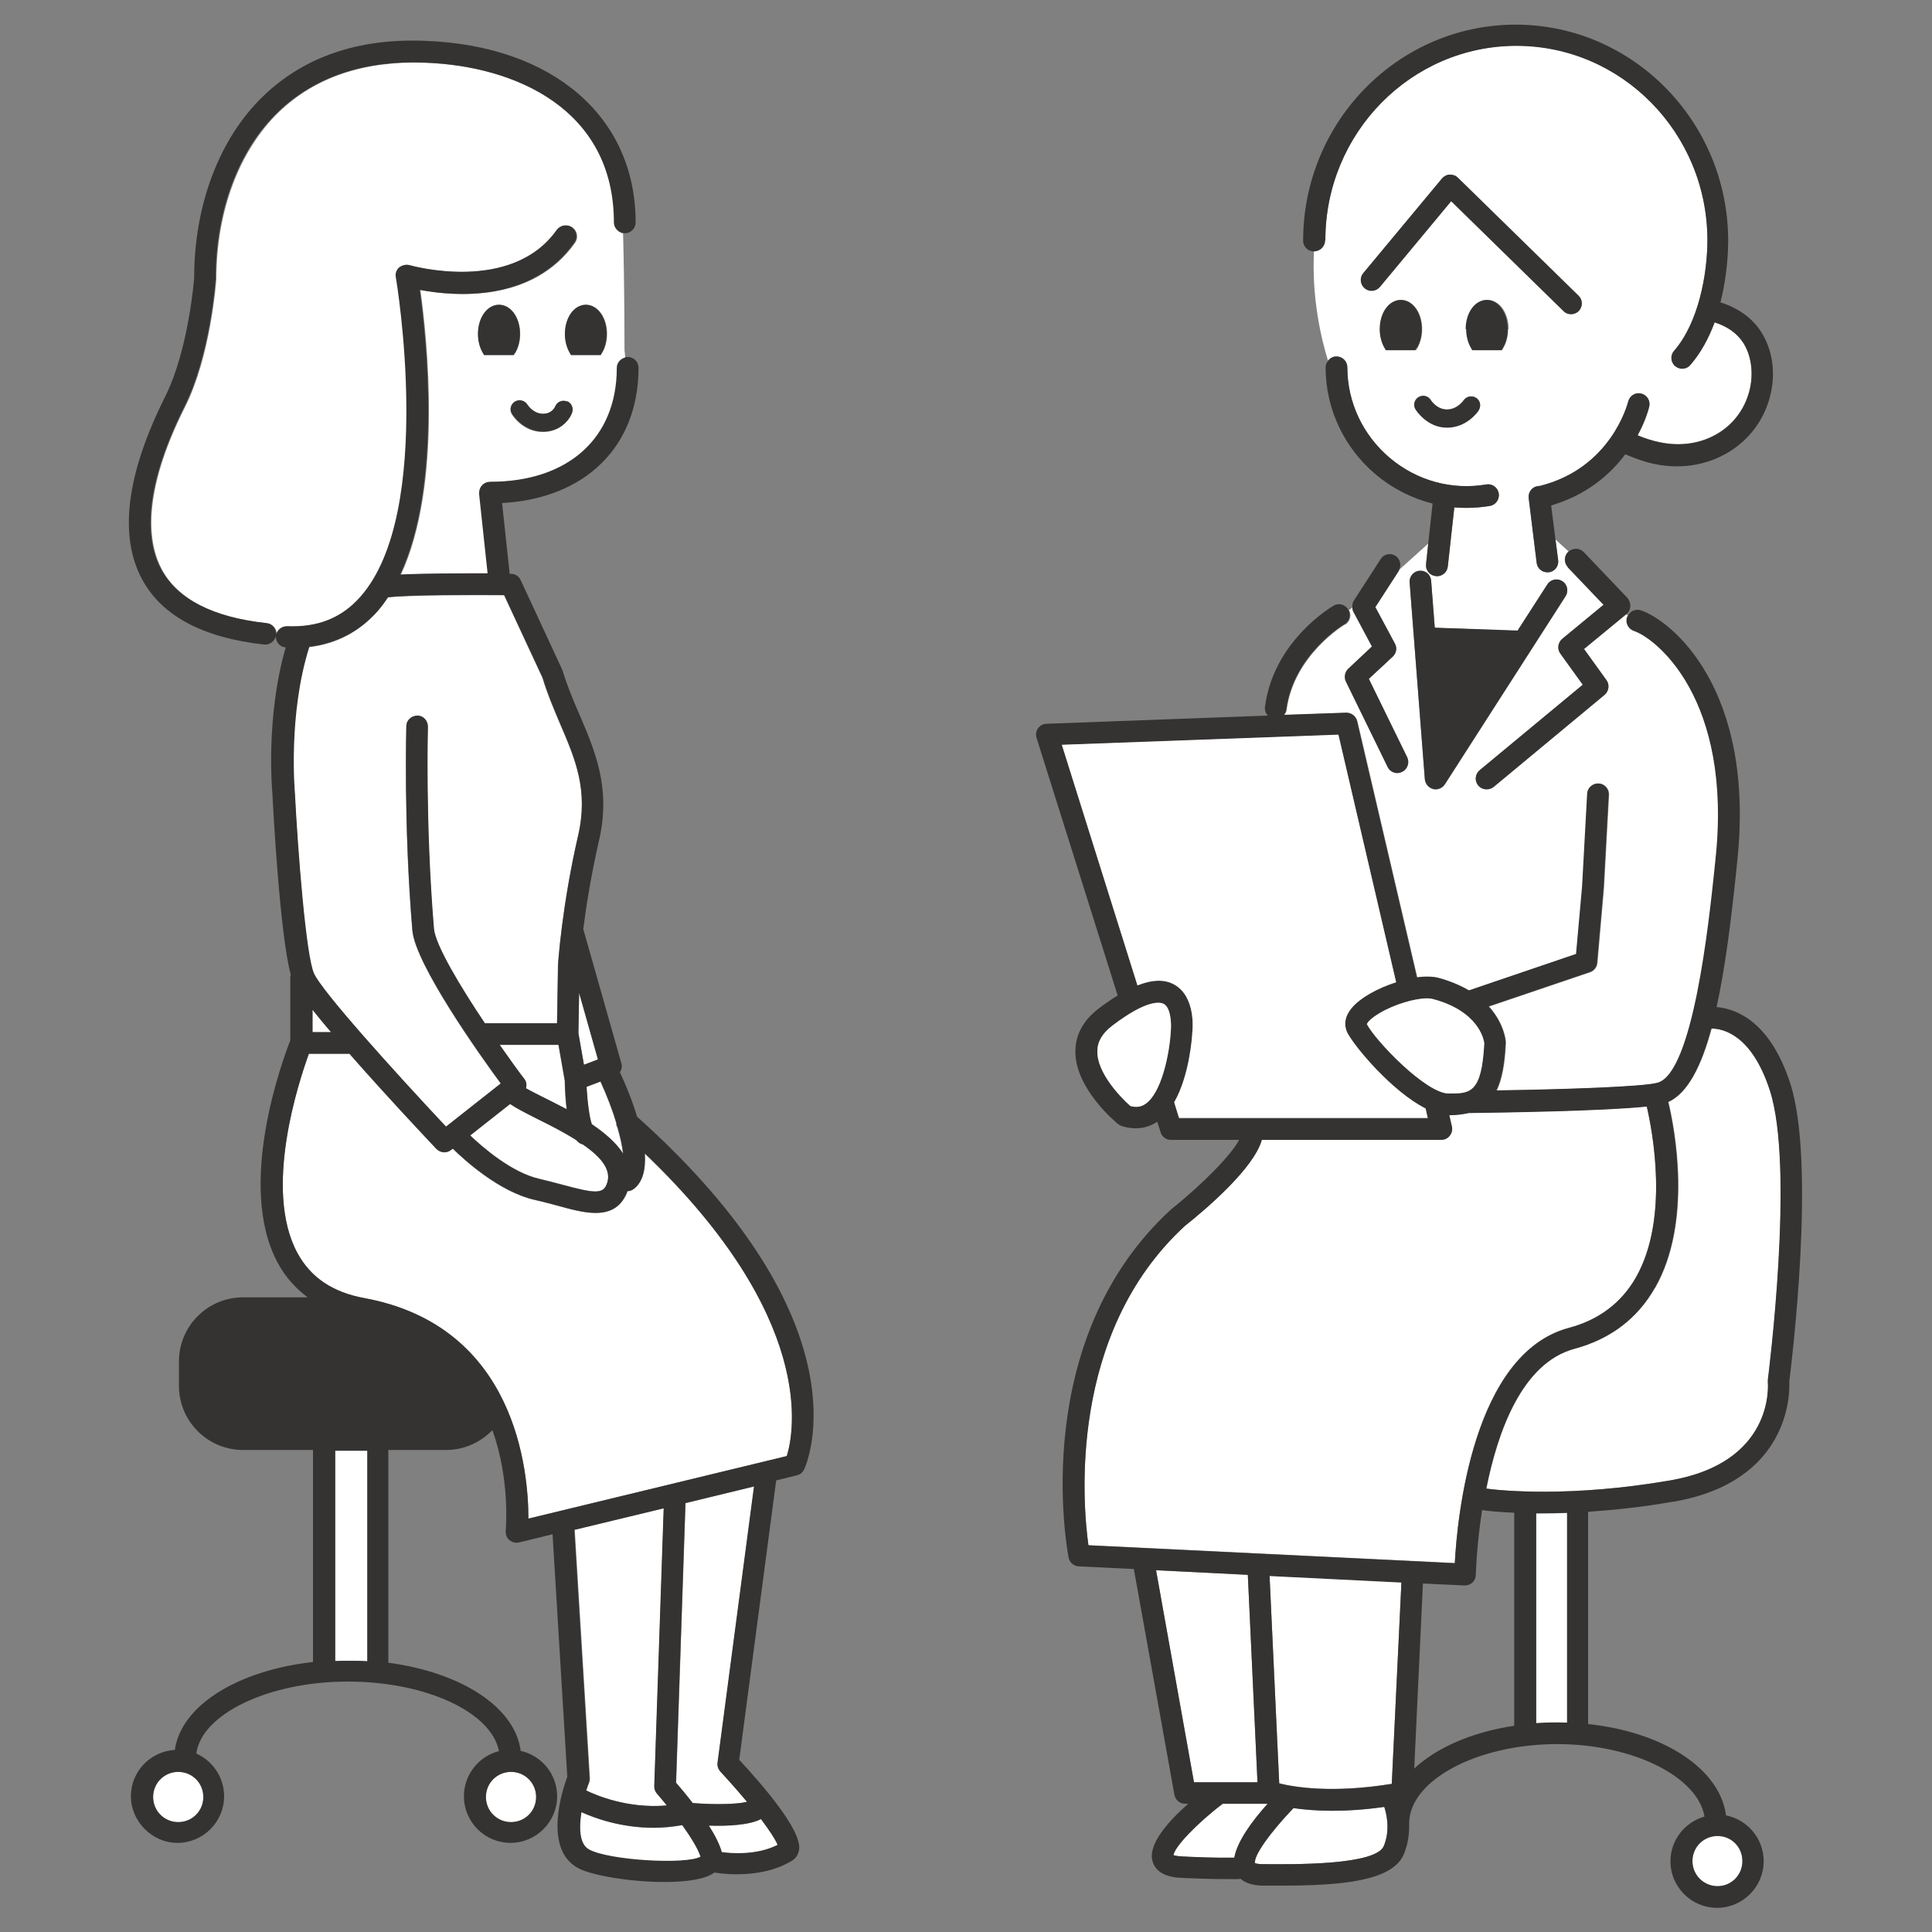 <?xml version="1.0" encoding="UTF-8"?>
<svg id="_レイヤー_1" data-name="レイヤー 1" xmlns="http://www.w3.org/2000/svg" viewBox="0 0 80 80">
  <rect x="0" y="0" width="80" height="80" fill="#808080" stroke="none"/>
  <defs>
    <style>
      .cls-1 {
        fill: none;
      }

      .cls-1, .cls-2, .cls-3 {
        stroke-width: 0px;
      }

      .cls-2 {
        fill: #353332;
      }

      .cls-3 {
        fill: #fff;
      }
    </style>
  </defs>
  <path class="cls-1" d="M62.71,62.64c-.69-.03-1.14-.09-1.33-.11-.23,1.49-.26,2.65-.26,2.68,0,.12-.05.24-.14.32-.08.08-.19.12-.31.12h-.02l-1.72-.08-.36,7.67c.93-.88,2.4-1.52,4.15-1.78v-8.82Z"/>
  <rect class="cls-1" x="13.88" y="60.07" width="1.33" height="0"/>
  <path class="cls-3" d="M12.94,42.74h.77c-.28-.33-.54-.65-.77-.93v.93Z"/>
  <path class="cls-3" d="M12.2,32.82c.13,2.51.45,6.74.79,7.49.32.73,3.35,4.09,5.47,6.35l2.27-1.79c-.87-1.18-3.54-4.94-3.66-6.34-.37-4.41-.25-8.42-.25-8.46,0-.25.22-.43.46-.43.25,0,.44.21.43.46,0,.04-.12,4,.25,8.36.06.69,1.11,2.42,2.11,3.92h2.99l.04-2.39c0-.12.18-2.53.83-5.37.44-1.89-.11-3.18-.75-4.66-.25-.59-.52-1.21-.72-1.89l-1.59-3.42c-1.29-.01-3.95-.01-4.81.09-.13.2-.27.39-.43.57-.76.86-1.71,1.36-2.84,1.49-.9,2.81-.61,5.99-.6,6.03Z"/>
  <polygon class="cls-3" points="23.95 42.78 24.18 44.09 24.76 43.87 23.98 41.11 23.95 42.78"/>
  <path class="cls-3" d="M21.7,44.68c.09.12.11.26.07.39.23.14.55.3.89.46.25.13.52.26.8.41-.04-.32-.07-.71-.08-1.19l-.26-1.48h-2.44c.44.63.82,1.15,1.02,1.41Z"/>
  <path class="cls-3" d="M25.45,9.22c0-4.68-4.06-6.49-7.86-6.62-2.51-.09-4.54.6-6.04,2.04-1.64,1.59-2.59,4.11-2.59,6.91-.01.16-.24,3.2-1.29,5.29-1.84,3.66-1.53,5.69-.96,6.75.67,1.23,2.14,1.98,4.35,2.22.24.03.42.24.4.48.05-.21.23-.35.45-.35,1.27.05,2.27-.34,3.05-1.23,3.09-3.51,1.47-13.12,1.46-13.22-.03-.15.03-.31.14-.41.12-.1.28-.14.43-.09.04.01,4.21,1.2,6.09-1.46.14-.2.42-.25.63-.11.2.14.25.42.11.63-1.77,2.51-5,2.22-6.41,1.96.28,2.02.93,8.07-.81,11.79,1.03-.05,2.61-.06,3.62-.05l-.35-3.27s0-.02,0-.03c0-.01,0-.03,0-.04,0-.25.2-.45.45-.45,3.24,0,5.25-1.81,5.25-4.72,0-.2.13-.36.32-.42-.01-.19-.03-.3-.03-.3,0,0,0-2.75-.06-4.85-.2-.05-.35-.22-.35-.43ZM20.05,14.7l-.05-.09c-.13-.22-.2-.5-.2-.78,0-.68.38-1.21.87-1.21s.87.53.87,1.21c0,.28-.07.56-.2.78l-.05.09h-1.22ZM23.68,17.11c-.11.29-.49.78-1.2.78-.84,0-1.28-.71-1.29-.74-.11-.18-.05-.41.13-.51.18-.1.4-.05.51.13.01.02.24.38.65.38.38,0,.5-.3.5-.3.08-.19.29-.29.48-.21.19.08.29.29.21.48ZM24.93,14.61l-.05.09h-1.23l-.05-.09c-.13-.22-.2-.5-.2-.78,0-.68.38-1.21.87-1.21s.87.53.87,1.21c0,.28-.07.56-.2.78Z"/>
  <path class="cls-3" d="M13.88,68.78c.18,0,.36-.01.54-.01.27,0,.53,0,.79.02v-8.72h-1.33v8.71Z"/>
  <path class="cls-3" d="M7.38,73.37c-.57,0-1.04.46-1.04,1.04s.46,1.04,1.04,1.04,1.04-.46,1.04-1.04-.46-1.04-1.04-1.04Z"/>
  <path class="cls-3" d="M21.16,73.37c-.57,0-1.04.46-1.04,1.04s.46,1.04,1.04,1.04,1.04-.46,1.04-1.04-.46-1.04-1.04-1.04Z"/>
  <path class="cls-3" d="M71.12,76.03c-.57,0-1.04.46-1.04,1.04s.46,1.04,1.04,1.04,1.03-.46,1.03-1.04-.46-1.04-1.03-1.04Z"/>
  <path class="cls-3" d="M29.01,76.89c-.11-.34-.41-.82-.76-1.31-.4.07-.8.11-1.17.11-1.38,0-2.47-.41-3.01-.65-.11.67-.08,1.34.31,1.56.82.45,4,.64,4.62.3Z"/>
  <path class="cls-3" d="M24.39,73.83c-.04.09-.07.2-.11.31.4.2,1.71.77,3.34.62-.15-.18-.29-.35-.41-.49-.08-.09-.12-.2-.11-.31l.39-11.51-3.69.89.63,10.29c0,.07,0,.13-.03.19Z"/>
  <path class="cls-3" d="M32.2,76.4c-.08-.22-.34-.62-.69-1.07-.49.25-1.37.29-2.16.27.25.39.45.78.54,1.11.33.04,1.43.14,2.31-.3Z"/>
  <path class="cls-3" d="M28.39,62.24l-.39,11.58c.15.17.41.48.69.84.93.07,1.86.05,2.25-.05-.35-.42-.73-.85-1.1-1.25-.09-.1-.14-.23-.12-.37l1.51-11.44-2.84.69Z"/>
  <path class="cls-3" d="M55.69,25.86s-2.11,1.26-2.41,3.53c-.01.08-.05.16-.1.22l2.57-.09h.02c.21,0,.39.14.44.35l2.48,10.61c.34-.04.65-.04.89.02.51.14.92.32,1.26.52l4.44-1.51.25-2.79.21-3.85c.01-.25.23-.43.47-.42.25.01.44.22.42.47l-.21,3.86-.27,3.09c-.02.18-.13.33-.3.39l-4.19,1.42c.64.71.7,1.42.7,1.47,0,.02,0,.03,0,.05-.04.87-.16,1.5-.38,1.96,2.8-.05,6.1-.15,6.68-.32,1.47-.43,2.13-6.67,2.34-8.72l.05-.49c.73-6.71-2.48-9.2-3.38-9.5-.24-.08-.36-.33-.28-.57,0-.02.02-.04.04-.06-.04-.03-.06-.04-.09-.06l-1.75,1.44.93,1.29c.14.19.1.46-.08.61l-4.59,3.81c-.08.07-.18.1-.29.1-.13,0-.26-.05-.35-.16-.16-.19-.13-.47.06-.63l4.27-3.54-.93-1.29c-.14-.19-.1-.46.08-.61l1.71-1.41-1.48-1.55c-.17-.18-.17-.46.01-.63.01-.01.03-.01.04-.02l-.56-.51.11.85c.03.25-.14.47-.39.5-.02,0-.04,0-.06,0-.22,0-.42-.17-.44-.39l-.33-2.68c-.03-.25.14-.47.39-.5.02,0,.03,0,.05,0,2.96-.72,3.65-3.38,3.68-3.5.06-.24.3-.39.54-.33.24.06.39.3.33.54-.01.05-.14.55-.48,1.19.29.12.6.23.93.29,1.78.37,3.38-.61,3.73-2.26.14-.67.04-1.37-.29-1.87-.26-.4-.66-.67-1.18-.84-.23.63-.55,1.25-1.01,1.77-.09.1-.21.15-.34.15-.1,0-.21-.04-.29-.11-.19-.16-.21-.45-.04-.63,1.02-1.17,1.38-3.2,1.38-4.58,0-4.44-3.55-8.05-7.91-8.05s-7.91,3.61-7.91,8.05c0,.25-.2.45-.45.45,0,0-.01,0-.02,0-.1,1.97.3,3.63.58,4.55.08-.11.2-.18.35-.18.25,0,.45.2.45.45,0,1.44.64,2.81,1.77,3.76,1.12.94,2.57,1.34,3.98,1.09.25-.05.48.12.52.37.04.24-.12.48-.37.52-.32.06-.65.08-.97.08-.17,0-.34,0-.5-.02l-.27,2.45c-.02.23-.22.4-.45.4-.02,0-.03,0-.05,0-.25-.03-.42-.25-.4-.49l.09-.86-1.2,1.08s-.01.04-.02.05l-.97,1.5.81,1.51c.1.18.06.4-.09.54l-.99.92,1.59,3.25c.11.22.02.49-.21.6-.06.03-.13.05-.2.05-.17,0-.33-.09-.4-.25l-1.73-3.54c-.09-.18-.05-.39.1-.53l.98-.92-.77-1.44c-.03-.05-.03-.11-.04-.17-.04.03-.1.07-.14.1.12.21.05.48-.16.61ZM56.51,11.94c-.19-.16-.22-.44-.06-.63l3.26-3.92c.08-.1.2-.15.32-.16.14,0,.25.04.34.13l5,4.89c.18.17.18.46,0,.63-.09.09-.2.13-.32.13s-.23-.04-.31-.13l-4.65-4.55-2.95,3.55c-.16.19-.44.22-.63.06ZM62.45,13.63c0,.28-.07.56-.2.78l-.05.09h-1.22l-.05-.09c-.13-.22-.2-.49-.2-.78,0-.68.38-1.21.87-1.21s.87.53.87,1.21ZM57.4,14.5l-.05-.09c-.13-.22-.2-.49-.2-.78,0-.68.38-1.21.87-1.21s.87.53.87,1.21c0,.28-.07.56-.2.78l-.05.09h-1.22ZM58.61,16.95c-.11-.18-.05-.41.12-.51.17-.11.41-.05.51.12,0,.01.25.39.67.39s.67-.36.69-.38c.12-.17.35-.21.52-.1.17.11.22.34.1.51-.02.03-.48.71-1.31.71s-1.29-.72-1.3-.75ZM58.78,23.64c.25-.01.46.17.48.41l.15,1.95,3.43.12,1.23-1.91c.13-.21.41-.27.62-.14.21.13.27.41.14.62l-5,7.79c-.08.13-.23.21-.38.21-.04,0-.07,0-.11-.01-.19-.05-.32-.21-.34-.4l-.63-8.15c-.02-.25.17-.46.41-.48Z"/>
  <path class="cls-3" d="M45.07,63.98l15.17.74c.1-1.87.74-8.68,4.72-9.74,1.25-.33,2.18-1.04,2.78-2.09,1.39-2.44.68-6.08.45-7.08-1.79.18-5.93.25-7.38.27-.24.06-.5.09-.8.09l.11.47c.03.13,0,.27-.09.38-.08.11-.21.17-.35.17h-7.43c-.32,1.16-2.26,2.83-3.18,3.56-4.88,4.47-4.23,11.58-4,13.23Z"/>
  <path class="cls-3" d="M68.53,53.33c-.73,1.27-1.85,2.12-3.33,2.52-2.16.58-3.18,3.4-3.65,5.79.59.08,3.48.37,7.62-.34,4.29-.74,4.05-3.92,4.04-4.06,0-.03,0-.07,0-.1.01-.09,1.13-8.79.08-12-.75-2.3-1.94-2.55-2.41-2.55-.42,1.54-.99,2.68-1.79,3.04.27,1.13,1,4.98-.55,7.7Z"/>
  <path class="cls-3" d="M52.07,73.8l-.4-8.59-3.8-.19,1.57,8.78c.5,0,1.47,0,2.63,0Z"/>
  <path class="cls-3" d="M51.11,76.92c.12-.67.73-1.51,1.38-2.23-.69,0-1.33,0-1.86,0-1.07.81-2.02,1.8-2.04,2.14.02,0,.13.04.38.05.58.03,1.36.06,2.14.05Z"/>
  <path class="cls-3" d="M57.3,76.44c.29-.69.1-1.4.02-1.62-.82.11-1.54.16-2.16.16s-1.18-.05-1.6-.11c-.96,1.01-1.66,1.98-1.59,2.28,0,0,.09.04.32.04,1.28.01,4.68.05,5.01-.75Z"/>
  <path class="cls-3" d="M63.89,62.67c-.1,0-.19,0-.28,0v8.69c.29-.02.58-.03.88-.03.13,0,.26,0,.4.01v-8.69c-.35.01-.69.02-1,.02Z"/>
  <path class="cls-3" d="M52.57,65.25l.4,8.59c.6.15,2.18.43,4.66.02l.4-8.35-5.46-.27Z"/>
  <path class="cls-2" d="M69.31,62.18c4.78-.83,4.81-4.45,4.78-4.97.09-.74,1.12-9.03.04-12.35-.83-2.56-2.23-3.09-3.05-3.16.36-1.64.6-3.6.8-5.49l.05-.49c.78-7.18-2.71-10.02-3.99-10.45-.21-.07-.43.03-.53.22-.01.02-.03.04-.04.06-.08.24.05.49.28.57.9.3,4.11,2.79,3.38,9.5l-.05.49c-.22,2.05-.87,8.3-2.34,8.72-.58.17-3.88.28-6.68.32.22-.46.34-1.1.38-1.96,0-.02,0-.03,0-.05,0-.05-.06-.76-.7-1.47l4.19-1.42c.17-.06.29-.21.3-.39l.27-3.09.21-3.86c.01-.25-.18-.46-.42-.47-.24-.01-.46.18-.47.42l-.21,3.85-.25,2.79-4.44,1.51c-.34-.2-.75-.38-1.26-.52-.24-.06-.55-.07-.89-.02l-2.48-10.61c-.05-.2-.23-.35-.44-.35h-.02l-2.57.09c.05-.06.09-.13.1-.22.3-2.27,2.38-3.52,2.41-3.53.21-.12.28-.39.16-.61,0,0,0,0,0,0-.13-.21-.4-.29-.61-.16-.1.06-2.49,1.47-2.84,4.19-.02.14.03.27.12.36l-9.17.34c-.14,0-.27.08-.35.19-.08.11-.1.26-.06.39l3.36,10.67c-.24.15-.5.32-.77.53-.64.48-.97,1.08-.98,1.76-.03,1.56,1.69,2.97,1.76,3.03.04.03.09.06.14.08.2.07.4.1.6.1.32,0,.62-.09.89-.27l.14.44c.06.19.23.31.43.31h2.82c-.31.6-1.47,1.8-2.82,2.88-5.91,5.42-4.31,14.06-4.24,14.42.04.2.21.35.42.36l2.28.11,1.68,9.35c.04.21.22.37.44.37h0s.05,0,.13,0c-.86.76-1.69,1.71-1.47,2.4.13.42.53.64,1.2.67.51.02,1.17.05,1.85.05.17,0,.33,0,.5,0,.03,0,.06-.01.08-.02.18.16.46.28.92.29.24,0,.49,0,.73,0,2.48,0,4.64-.17,5.12-1.3.18-.44.23-.87.22-1.24,0-.01,0-.02,0-.03,0-1.79,2.81-3.29,6.13-3.29,3.14,0,5.82,1.35,6.1,3-.81.23-1.41.97-1.41,1.85,0,1.07.87,1.93,1.93,1.93s1.93-.87,1.93-1.93c0-.94-.67-1.72-1.56-1.9-.25-1.93-2.59-3.45-5.71-3.78v-8.79c1.03-.07,2.22-.19,3.53-.42ZM71.12,78.1c-.57,0-1.04-.46-1.04-1.04s.46-1.04,1.04-1.04,1.03.46,1.03,1.04-.46,1.04-1.03,1.04ZM48.59,76.83c.02-.33.97-1.33,2.04-2.14.53,0,1.17,0,1.86,0-.65.72-1.26,1.56-1.38,2.23-.78.01-1.56-.02-2.14-.05-.25-.01-.35-.05-.38-.05ZM52.25,47.2h7.43c.14,0,.27-.06.35-.17.09-.11.12-.25.09-.38l-.11-.47c.31,0,.57-.04.8-.09,1.45-.02,5.6-.08,7.38-.27.23,1,.94,4.64-.45,7.08-.6,1.05-1.54,1.76-2.78,2.09-3.98,1.07-4.62,7.87-4.72,9.74l-15.17-.74c-.23-1.64-.88-8.75,4-13.23.92-.73,2.86-2.4,3.18-3.56ZM47.43,45.71c-.18.12-.38.15-.62.09-.44-.38-1.38-1.38-1.37-2.27,0-.4.21-.75.62-1.06,1.47-1.12,2-.97,2.13-.9.29.16.32.81.29,1.12-.05.93-.38,2.56-1.05,3.02ZM49.37,42.76c.02-.15.14-1.48-.74-1.98-.4-.23-.92-.22-1.53.03l-3.13-9.96,11.45-.42,2.39,10.25c-.76.24-1.5.64-1.85,1.08-.36.45-.26.82-.17,1.01.29.57,1.84,2.43,3.24,3.14l.09.4h-10.29l-.2-.65c.63-1.1.74-2.69.75-2.89ZM59.34,41.37c1.87.5,2.1,1.65,2.12,1.83-.1,2.08-.59,2.08-1.47,2.08-.94,0-3.02-2.17-3.39-2.87.01-.04.13-.22.53-.46.6-.36,1.45-.61,1.96-.61.1,0,.18,0,.25.03ZM57.63,73.87c-2.49.4-4.06.13-4.66-.02l-.4-8.59,5.46.27-.4,8.35ZM51.67,65.21l.4,8.59c-1.16,0-2.13,0-2.63,0l-1.57-8.78,3.8.19ZM51.97,77.15c-.08-.29.62-1.27,1.59-2.28.42.06.96.11,1.6.11s1.34-.04,2.16-.16c.07.22.27.93-.02,1.62-.34.8-3.73.76-5.01.75-.23,0-.32-.04-.32-.04ZM64.49,71.32c-.3,0-.59.01-.88.03v-8.69c.09,0,.18,0,.28,0,.31,0,.64,0,1-.02v8.69c-.13,0-.26-.01-.4-.01ZM70.87,42.59c.47,0,1.66.25,2.41,2.55,1.05,3.21-.07,11.91-.08,12,0,.03,0,.07,0,.1.01.14.25,3.32-4.04,4.06-4.14.72-7.03.42-7.62.34.48-2.39,1.49-5.21,3.65-5.79,1.49-.4,2.61-1.25,3.33-2.52,1.56-2.73.82-6.58.55-7.7.81-.36,1.38-1.5,1.79-3.04ZM58.56,73.24l.36-7.67,1.72.08h.02c.11,0,.22-.04.31-.12.09-.08.14-.2.14-.32,0-.03.03-1.19.26-2.68.19.03.64.08,1.33.11v8.82c-1.75.26-3.22.91-4.15,1.78Z"/>
  <path class="cls-2" d="M64.74,12.88c.09.09.2.13.31.13s.23-.04.32-.13c.17-.18.17-.46,0-.63l-5-4.89c-.09-.09-.2-.13-.34-.13-.12,0-.24.07-.32.16l-3.26,3.92c-.16.19-.13.47.06.63.19.16.47.13.63-.06l2.95-3.55,4.65,4.55Z"/>
  <path class="cls-3" d="M21.88,62.89l10.7-2.59c.3-.98,1.24-5.73-5.88-12.53.04.63-.07,1.17-.46,1.47-.08.06-.17.09-.26.09-.01.04-.02.07-.04.11-.27.6-.73.79-1.28.79-.48,0-1.03-.15-1.57-.3-.29-.08-.61-.17-.95-.24-1.47-.33-2.91-1.65-3.39-2.12l-.07.05c-.08.06-.18.1-.28.1-.12,0-.24-.05-.33-.14-.32-.34-2.07-2.2-3.6-3.94h-1.68c-.42,1.16-1.91,5.64-.47,8.26.55,1.01,1.46,1.62,2.77,1.86,6.29,1.16,6.79,7.17,6.79,9.13Z"/>
  <path class="cls-3" d="M19.47,47.01c.49.47,1.71,1.54,2.87,1.8.35.08.68.17.98.25,1.26.34,1.63.38,1.79,0,.26-.59-.21-1.14-.98-1.68-.08-.02-.17-.06-.27-.18-.48-.3-1.03-.59-1.6-.87-.47-.23-.87-.44-1.15-.63l-1.65,1.3Z"/>
  <path class="cls-3" d="M25.52,46.52c-.16-.54-.39-1.13-.66-1.73l-.58.22c.03.68.12,1.32.22,1.55.53.35,1,.75,1.29,1.21-.03-.3-.11-.66-.23-1.07-.03-.06-.05-.11-.05-.18Z"/>
  <path class="cls-2" d="M26.39,46.27c-.22-.74-.52-1.44-.72-1.87.07-.11.1-.24.06-.37l-1.56-5.5s-.01-.02-.02-.04c.12-.96.33-2.27.65-3.67.51-2.18-.16-3.72-.8-5.22-.25-.57-.5-1.16-.71-1.85l-1.73-3.73c-.07-.16-.23-.26-.4-.26,0,0-.03,0-.06,0,0-.01,0-.02,0-.04l-.31-2.89c3.45-.19,5.65-2.34,5.65-5.6,0-.25-.2-.45-.45-.45-.05,0-.09.01-.13.03-.18.06-.32.22-.32.42,0,2.91-2.01,4.72-5.25,4.72-.25,0-.45.2-.45.45,0,.01,0,.03,0,.04,0,.01,0,.02,0,.03l.35,3.27c-1.01,0-2.59,0-3.62.05,1.74-3.72,1.09-9.77.81-11.79,1.4.27,4.64.55,6.41-1.96.14-.2.09-.48-.11-.63-.2-.14-.48-.09-.63.11-1.88,2.66-6.05,1.47-6.09,1.46-.15-.04-.31,0-.43.09-.12.1-.17.26-.14.41.02.1,1.63,9.71-1.46,13.22-.78.89-1.77,1.28-3.05,1.23-.22,0-.4.15-.45.35.02-.24-.15-.46-.4-.48-2.22-.24-3.68-.99-4.35-2.22-.58-1.06-.88-3.09.96-6.75,1.05-2.09,1.28-5.12,1.29-5.29,0-2.81.94-5.33,2.59-6.91,1.5-1.44,3.53-2.13,6.04-2.04,3.8.13,7.86,1.95,7.86,6.62,0,.21.15.38.35.43.03,0,.07.02.1.02.25,0,.45-.2.45-.45,0-4.38-3.43-7.33-8.73-7.52-2.76-.11-5.01.67-6.69,2.29-1.82,1.75-2.86,4.51-2.86,7.52,0,.03-.23,2.99-1.2,4.92-1.61,3.22-1.93,5.77-.95,7.58.82,1.51,2.52,2.41,5.05,2.69.02,0,.03,0,.05,0,.2,0,.37-.14.43-.34,0,.24.17.44.41.46-.84,2.9-.56,5.95-.55,6.06.03.63.31,5.84.76,7.49,0,.03-.02.06-.02.09v2.63c-.28.72-2.27,6-.51,9.23.31.57.73,1.04,1.23,1.41h-2.68c-1.46,0-2.65,1.19-2.65,2.65v1.02c0,1.46,1.19,2.65,2.65,2.65h2.9v8.78c-3.12.35-5.46,1.8-5.72,3.64-1.01.06-1.82.89-1.82,1.92s.87,1.93,1.93,1.93,1.93-.87,1.93-1.93c0-.79-.48-1.47-1.15-1.77.21-1.63,2.99-2.98,6.27-2.98s5.96,1.29,6.26,2.88c-.83.21-1.45.97-1.45,1.87,0,1.07.87,1.93,1.93,1.93s1.93-.87,1.93-1.93c0-.92-.65-1.69-1.51-1.88-.23-1.81-2.46-3.25-5.48-3.65v-8.81h2.4c.75,0,1.42-.32,1.91-.82.73,2.05.56,4.01.55,4.17-.01.14.04.29.15.38.08.07.19.11.29.11.04,0,.07,0,.11-.01l1.39-.34.61,10.04c-.21.57-1,2.99.44,3.78.56.31,2.19.58,3.59.58.89,0,1.68-.11,2.06-.39,0,0,0,0,.01,0,.03,0,.4.07.91.07.65,0,1.54-.1,2.29-.56.17-.1.27-.27.3-.46.11-.79-1.45-2.61-2.48-3.72l1.53-11.57.86-.21c.13-.03.24-.12.3-.25.11-.24,2.67-6.02-6.93-14.61ZM7.38,75.45c-.57,0-1.04-.46-1.04-1.04s.46-1.04,1.04-1.04,1.04.46,1.04,1.04-.46,1.04-1.04,1.04ZM21.16,75.45c-.57,0-1.04-.46-1.04-1.04s.46-1.04,1.04-1.04,1.04.46,1.04,1.04-.46,1.04-1.04,1.04ZM24.07,75.03c.54.25,1.63.65,3.01.65.37,0,.76-.04,1.17-.11.35.49.65.97.76,1.31-.62.34-3.81.15-4.62-.3-.4-.22-.42-.89-.31-1.56ZM15.09,53.75c-1.31-.24-2.22-.85-2.77-1.86-1.43-2.63.05-7.1.47-8.26h1.68c1.52,1.74,3.28,3.6,3.6,3.94.09.09.21.14.33.14.1,0,.2-.03.28-.1l.07-.05c.48.47,1.92,1.78,3.39,2.12.33.08.65.16.95.24.54.15,1.09.3,1.57.3.55,0,1.01-.19,1.28-.79.02-.04.02-.07.04-.11.09,0,.18-.03.26-.09.39-.29.5-.84.46-1.47,7.12,6.81,6.18,11.55,5.88,12.53l-10.7,2.59c0-1.96-.5-7.97-6.79-9.13ZM12.94,42.74v-.93c.23.29.48.6.77.93h-.77ZM25.8,47.76c-.29-.45-.76-.85-1.29-1.21-.09-.23-.18-.87-.22-1.55l.58-.22c.27.59.5,1.19.66,1.73,0,.06.02.12.05.18.12.41.19.77.23,1.07ZM24.18,44.09l-.23-1.31.03-1.67.78,2.76-.58.22ZM23.13,43.26l.26,1.48c.01.48.04.87.08,1.19-.28-.15-.55-.28-.8-.41-.34-.17-.66-.33-.89-.46.04-.13.02-.28-.07-.39-.21-.27-.58-.78-1.02-1.41h2.44ZM21.11,45.71c.28.19.68.39,1.15.63.57.28,1.13.57,1.6.87.1.12.19.16.27.18.78.53,1.24,1.09.98,1.68-.17.38-.53.34-1.79,0-.31-.08-.64-.17-.98-.25-1.16-.26-2.38-1.33-2.87-1.8l1.65-1.3ZM27.48,62.45l-.39,11.51c0,.12.04.23.11.31.12.14.27.31.41.49-1.63.14-2.94-.43-3.34-.62.04-.11.07-.22.11-.31.02-.06.03-.13.03-.19l-.63-10.29,3.69-.89ZM29.89,76.7c-.09-.33-.29-.72-.54-1.11.8.03,1.68-.02,2.16-.27.34.46.6.85.69,1.07-.88.45-1.98.35-2.31.3ZM29.83,73.36c.37.4.75.83,1.1,1.25-.39.1-1.32.13-2.25.05-.28-.36-.54-.67-.69-.84l.39-11.58,2.84-.69-1.51,11.44c-.02.13.03.27.12.37ZM15.64,25.3c.16-.18.29-.37.43-.57.87-.11,3.52-.1,4.81-.09l1.59,3.42c.21.68.47,1.29.72,1.89.64,1.49,1.19,2.77.75,4.66-.66,2.84-.83,5.25-.83,5.37l-.04,2.39h-2.99c-1-1.49-2.05-3.23-2.11-3.92-.36-4.36-.25-8.32-.25-8.36,0-.25-.19-.46-.43-.46-.25,0-.46.19-.46.43,0,.04-.12,4.05.25,8.46.12,1.4,2.79,5.16,3.66,6.34l-2.27,1.79c-2.12-2.26-5.15-5.61-5.47-6.35-.33-.76-.66-4.98-.79-7.49,0-.03-.29-3.22.6-6.03,1.13-.14,2.08-.63,2.84-1.49ZM15.21,60.07v8.72c-.26-.02-.52-.02-.79-.02-.18,0-.36,0-.54.01v-8.71h0s1.33,0,1.33,0h0Z"/>
  <path class="cls-2" d="M54.88,9.95c0-4.44,3.55-8.05,7.91-8.05s7.91,3.61,7.91,8.05c0,1.38-.36,3.41-1.38,4.58-.16.19-.14.47.04.63.09.07.19.11.29.11.13,0,.25-.05.34-.15.45-.52.77-1.14,1.01-1.77.52.17.92.44,1.18.84.32.5.43,1.19.29,1.87-.35,1.65-1.95,2.63-3.73,2.26-.33-.07-.64-.17-.93-.29.35-.64.47-1.14.48-1.19.06-.24-.09-.48-.33-.54-.24-.06-.48.09-.54.33-.03.11-.72,2.77-3.68,3.5-.02,0-.03,0-.05,0-.25.03-.42.25-.39.5l.33,2.68c.03.23.22.39.44.39.02,0,.04,0,.06,0,.25-.03.42-.25.39-.5l-.11-.85-.18-1.42c1.49-.44,2.46-1.3,3.07-2.12.39.17.8.32,1.24.41.3.06.6.09.9.09,1.88,0,3.5-1.22,3.89-3.05.2-.91.04-1.84-.42-2.54-.37-.57-.95-.97-1.67-1.2.3-1.18.32-2.23.32-2.55,0-4.93-3.95-8.95-8.8-8.95s-8.8,4.01-8.8,8.95c0,.24.19.43.43.44,0,0,.01,0,.02,0,.25,0,.45-.2.45-.45Z"/>
  <path class="cls-2" d="M59.45,23.86s.03,0,.05,0c.23,0,.42-.17.45-.4l.27-2.45c.17.01.33.02.5.02.32,0,.65-.03.97-.08.24-.04.41-.27.37-.52-.04-.24-.27-.41-.52-.37-1.41.24-2.86-.15-3.98-1.09-1.12-.94-1.77-2.31-1.77-3.76,0-.25-.2-.45-.45-.45-.14,0-.27.07-.35.18-.06.08-.1.17-.1.27,0,1.71.76,3.33,2.08,4.44.69.58,1.5.99,2.35,1.2l-.18,1.65-.09.86c-.03.25.15.47.4.49Z"/>
  <path class="cls-3" d="M59.12,46.3l-.09-.4c-1.4-.71-2.95-2.57-3.24-3.14-.09-.18-.2-.56.17-1.01.36-.44,1.1-.84,1.85-1.08l-2.39-10.25-11.45.42,3.13,9.96c.62-.24,1.13-.26,1.53-.03.88.5.76,1.83.74,1.98-.01.21-.12,1.79-.75,2.89l.2.65h10.29Z"/>
  <path class="cls-3" d="M48.48,42.69c.03-.31,0-.96-.29-1.12-.13-.07-.66-.22-2.13.9-.41.31-.62.66-.62,1.06-.02.88.93,1.88,1.37,2.27.24.06.44.04.62-.09.67-.45,1-2.09,1.05-3.02Z"/>
  <path class="cls-2" d="M59.34,32.67s.07.01.11.01c.15,0,.29-.08.38-.21l5-7.79c.13-.21.07-.49-.14-.62-.21-.13-.49-.07-.62.14l-1.23,1.91-3.43-.12-.15-1.95c-.02-.25-.23-.43-.48-.41-.25.02-.43.24-.41.48l.63,8.15c.02.19.15.35.34.4Z"/>
  <path class="cls-3" d="M57.13,41.95c-.4.23-.52.41-.53.46.37.7,2.45,2.87,3.39,2.87.88,0,1.36,0,1.47-2.08-.02-.18-.25-1.33-2.12-1.83-.07-.02-.15-.03-.25-.03-.51,0-1.36.25-1.96.61Z"/>
  <path class="cls-2" d="M64.92,23.49l1.48,1.55-1.71,1.41c-.18.15-.22.42-.08.61l.93,1.29-4.27,3.54c-.19.16-.22.44-.06.63.09.11.22.16.35.16.1,0,.2-.03.29-.1l4.59-3.81c.18-.15.22-.42.08-.61l-.93-1.29,1.75-1.44h.01c.1-.09.15-.2.16-.33,0-.12-.04-.25-.12-.34l-1.81-1.9c-.16-.17-.42-.18-.6-.04-.01,0-.03.01-.04.02-.18.17-.19.46-.01.63Z"/>
  <path class="cls-2" d="M56.81,26.77l-.98.92c-.14.13-.18.35-.1.53l1.73,3.54c.08.16.24.25.4.25.07,0,.13-.02.2-.05.22-.11.31-.38.21-.6l-1.59-3.25.99-.92c.15-.14.19-.36.09-.54l-.81-1.51.97-1.5s.01-.04.02-.05c.09-.2.04-.44-.15-.57-.21-.14-.49-.08-.62.13l-1.11,1.72c-.06.09-.07.19-.06.29,0,.06.01.12.04.17l.77,1.44Z"/>
  <path class="cls-2" d="M21.33,14.61c.13-.22.2-.5.2-.78,0-.68-.38-1.21-.87-1.21s-.87.53-.87,1.21c0,.28.07.56.2.78l.05.09h1.22l.05-.09Z"/>
  <path class="cls-2" d="M24.26,12.62c-.49,0-.87.53-.87,1.21,0,.28.07.56.2.78l.05.09h1.23l.05-.09c.13-.22.2-.5.2-.78,0-.68-.38-1.21-.87-1.21Z"/>
  <path class="cls-2" d="M23.47,16.62c-.19-.08-.41.02-.48.21,0,0-.12.3-.5.3-.41,0-.64-.36-.65-.38-.11-.17-.33-.23-.51-.13-.18.11-.24.34-.13.51.02.03.45.74,1.29.74.71,0,1.09-.49,1.2-.78.07-.19-.02-.41-.21-.48Z"/>
  <path class="cls-2" d="M60.71,13.63c0,.28.07.56.2.78l.05.09h1.22l.05-.09c.13-.22.2-.49.2-.78,0-.68-.38-1.21-.87-1.21s-.87.53-.87,1.21Z"/>
  <path class="cls-2" d="M58.67,14.41c.13-.22.2-.49.2-.78,0-.68-.38-1.21-.87-1.21s-.87.53-.87,1.21c0,.28.07.56.2.78l.05.09h1.22l.05-.09Z"/>
  <path class="cls-2" d="M61.23,16.99c.11-.17.07-.4-.1-.51-.17-.11-.4-.07-.52.1-.01.02-.26.38-.69.38s-.66-.38-.67-.39c-.11-.18-.34-.23-.51-.12-.18.11-.23.34-.12.51.02.03.47.75,1.3.75s1.29-.68,1.31-.71Z"/>
</svg>
